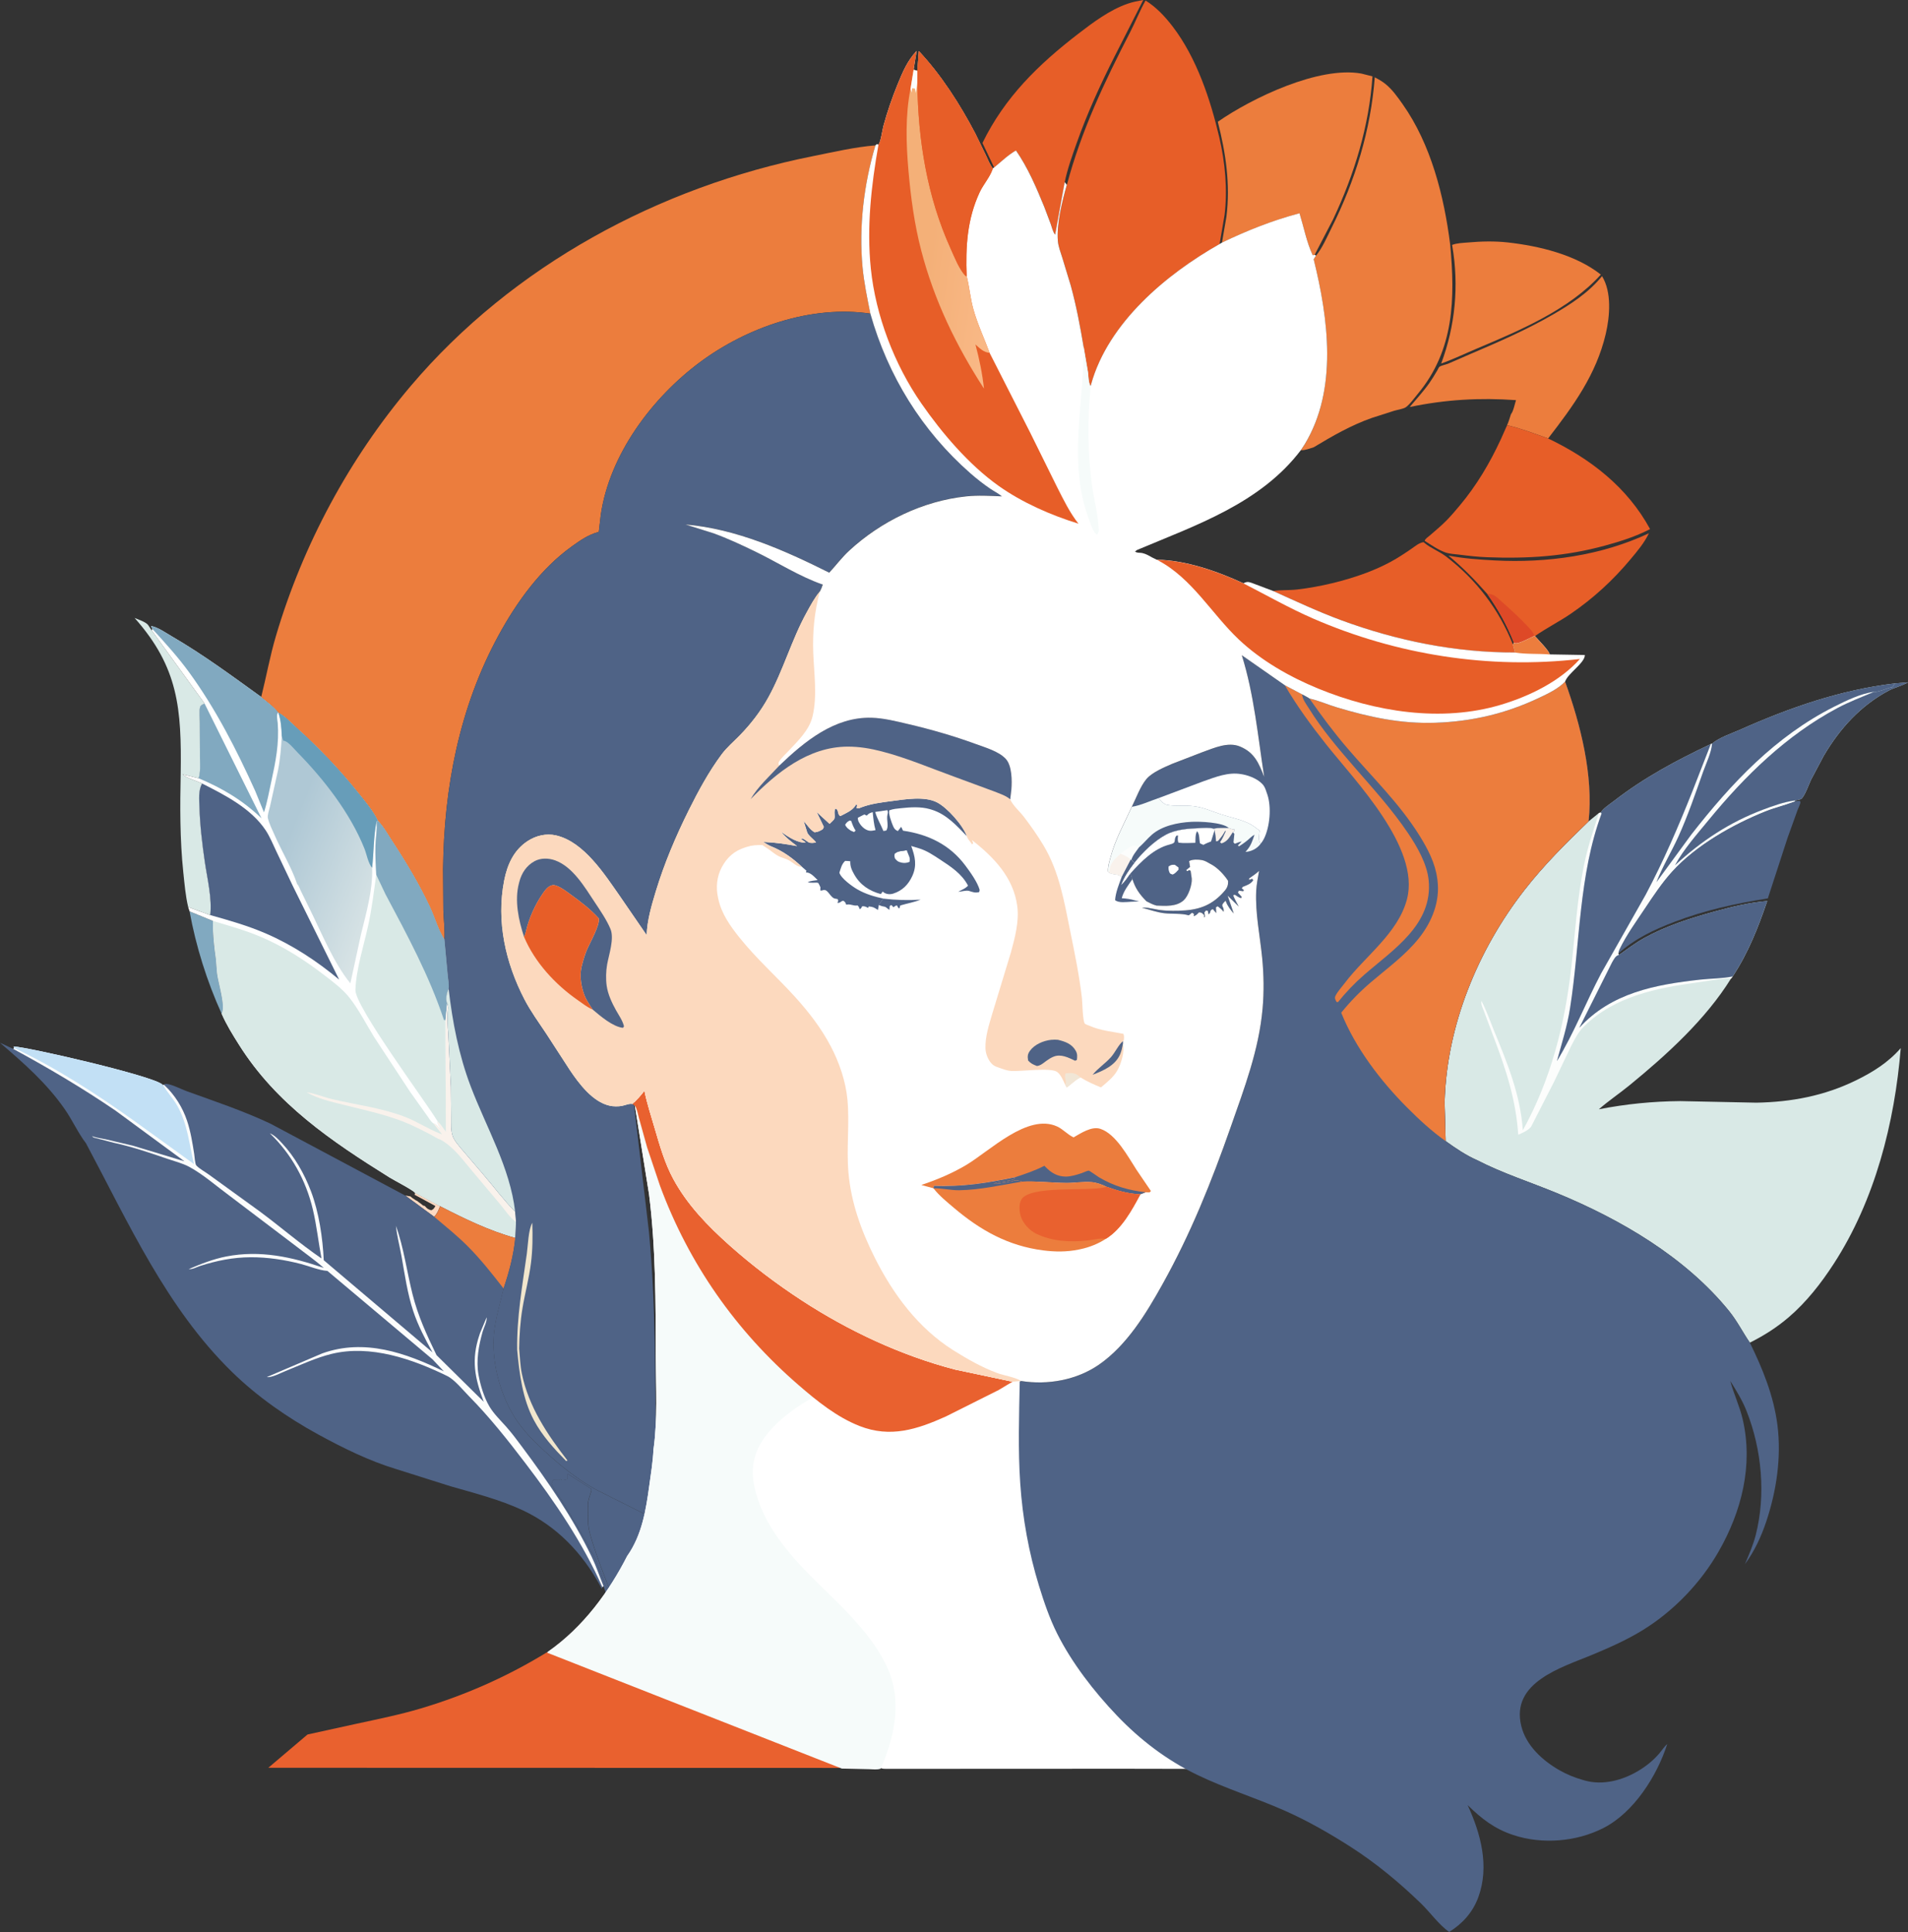 <?xml version="1.0" encoding="UTF-8"?>
<svg id="Layer_2" data-name="Layer 2" xmlns="http://www.w3.org/2000/svg" xmlns:xlink="http://www.w3.org/1999/xlink" viewBox="0 0 892.07 903.12">
  <rect x="0" y="0" width="892.07" height="903.12" fill="#333333" stroke="none"/>
  <defs>
    <style>
      .cls-1 {
        fill: #c2e0f5;
      }

      .cls-2 {
        fill: #f6fbfa;
      }

      .cls-3 {
        fill: url(#linear-gradient-2);
      }

      .cls-4 {
        fill: #679db9;
      }

      .cls-5 {
        fill: url(#linear-gradient);
      }

      .cls-6 {
        fill: #fcfdfc;
      }

      .cls-7 {
        fill: #de4927;
      }

      .cls-8 {
        fill: #fff;
      }

      .cls-9 {
        fill: #4f6386;
      }

      .cls-10 {
        fill: #f1e6d6;
      }

      .cls-11 {
        fill: #d9e9e6;
      }

      .cls-12 {
        fill: #fcd9be;
      }

      .cls-13 {
        fill: #e75e28;
      }

      .cls-14 {
        fill: #e9612f;
      }

      .cls-15 {
        fill: #f1e6cd;
      }

      .cls-16 {
        fill: #ec7d3d;
      }

      .cls-17 {
        fill: #f9f2ec;
      }

      .cls-18 {
        fill: #fdd9c1;
      }

      .cls-19 {
        fill: #81a9c0;
      }
    </style>
    <linearGradient id="linear-gradient" x1="8262.08" y1="-5031.75" x2="8119.73" y2="-4965.17" gradientTransform="translate(3691.52 2897.09) rotate(-180) scale(.43 -.5)" gradientUnits="userSpaceOnUse">
      <stop offset="0" stop-color="#afc8d5"/>
      <stop offset="1" stop-color="#e6edeb"/>
    </linearGradient>
    <linearGradient id="linear-gradient-2" x1="7456.14" y1="-5571.74" x2="7568.93" y2="-5588.46" gradientTransform="translate(3691.52 2897.09) rotate(-180) scale(.43 -.5)" gradientUnits="userSpaceOnUse">
      <stop offset="0" stop-color="#fcbd8e"/>
      <stop offset="1" stop-color="#f4b078"/>
    </linearGradient>
  </defs>
  <g id="Layer_1-2" data-name="Layer 1">
    <g id="Layer_1-2" data-name="Layer 1-2">
      <path class="cls-18" d="M205.78,563.86l-11.71-6.21-.21.85,9.73,5.27c-.72,1.08-.75,1.45-1.96,1.99-1.52-.44-1.94-.76-2.99-2l-.88-.25-.88-.75c-.53-.41-1.08-.72-1.58-1.16-.99-.84.28.18-1.03-.59-.52-.31-.95-.68-1.49-1l-.88-.74-2.45-.42,13.52,9.94c1.45-1.45,2.02-3.05,2.78-4.93h.02Z"/>
      <path class="cls-19" d="M88.64,426.04c2.94,16.24,8.17,32.9,15.01,47.88,2.02-3.54-1.61-14.47-2.1-18.78l-.09-.87-.48-6c-.84-5.71-1.51-11.95-1.39-17.73l-10.94-4.49h0Z"/>
      <path class="cls-11" d="M70.91,294.67l-1.67-2.52c-1.17-1.46-4.55-2.53-6.31-3.28,20.58,23.12,21.96,42.64,21.56,72.5-.33,15.47-.41,30.98,1.21,46.39.57,5.37,1.03,11,2.28,16.25l10.33,3.78c.92-7.74-1.41-17.16-2.53-24.85-1.21-8.38-2.26-17.02-2.51-25.48-.11-3.76-.61-7.77,1.23-11.19-2.79-1.42-6.9-2.32-9.18-4.33l7.58,1.88c.98-3.19.61-6.89.6-10.21l-.07-16.36c0-1.92-.31-4.63.08-6.48.25-1.22,1.16-1.36,2.16-1.88l-24.75-34.22h0Z"/>
      <path class="cls-13" d="M717.64,297.35c5.35-3.74,11.29-6.72,16.71-10.41,10.57-7.21,19.81-15.71,28.01-25.53,3.21-3.84,6.39-7.59,8.58-12.13-22.24,10.48-47.78,13.98-72.13,12.69-7.21-.38-14.5-.88-21.6-2.26,6.74,5.59,12.4,11.38,18.17,17.96,5.18,7.44,9.11,14.4,12.45,22.8l.53.22c1.61.54,7.16-2.57,8.96-3.37l.31.03h0Z"/>
      <path class="cls-7" d="M717.33,297.32c-.32-1.68-1.91-3.27-3.05-4.49-3.8-4.09-7.91-7.77-12.07-11.49-2.21-1.97-3.78-3.86-6.83-3.68,5.18,7.44,9.11,14.4,12.45,22.8l.53.22c1.61.54,7.16-2.57,8.96-3.37h0Z"/>
      <path class="cls-9" d="M756.54,445.82c7.84-7.06,16.68-11.21,26.43-14.93,14.26-5.44,28.56-8.57,43.57-10.93l9.21-28.26,4.67-12.99c.24-.65,1.41-3.11,1.35-3.69-.03-.24-.2-.44-.3-.66l-2.17.13-.86.33c-4.27,1.63-8.76,2.68-13.05,4.39-15.29,6.11-32.48,15.84-43.67,28.16-4.71,5.19-8.78,11.32-12.67,17.15-4.11,6.17-8.78,12.58-11.97,19.29-.32.68-.47,1.28-.55,2.02h0Z"/>
      <path class="cls-16" d="M748.45,128.36c-11.73-9.29-28.84-13.38-43.42-15.02-6.12-.69-12.66-.54-18.78.02-2.44.22-5.05.24-7.34,1.14l.09.48c3.2,18.61,1.39,37.38-5.19,54.97,5.83-2.09,11.46-4.81,17.16-7.21,19.8-8.35,42.85-18.12,57.47-34.37h0Z"/>
      <path class="cls-13" d="M497.8,85.17c1.27-6.22,3.54-12.51,5.66-18.49,4.86-13.69,10.93-27,17.48-39.96l13.58-26.72c-2.48.45-4.93.91-7.31,1.74-8.35,2.88-16.16,8.73-23.1,14.07-18.61,14.34-34.32,29.61-44.77,51.02l5.47,11.5c3.42-2.77,6.37-5.75,10.22-7.96,5.53,7.95,9.52,17.31,13.19,26.25l3.07,8.15c.55,1.57,1.03,3.71,2.06,4.97l4.46-24.57h0Z"/>
      <path class="cls-13" d="M665.57,253.43c-2.16.32-3.96,1.94-5.74,3.15-3.1,2.13-6.18,4.17-9.49,5.97-3.75,2.04-7.67,3.78-11.66,5.28-10.08,3.77-21.51,6.48-32.19,7.74-3.72.44-7.61.14-11.27.7,10.51,4.75,21.08,9.71,31.91,13.7,25.86,9.54,53.63,15.18,81.23,15.06l-.98-3.69c-6.62-16.58-17.19-30.42-31.32-41.22-3.11-2.38-7.07-3.82-9.98-6.26l-.5-.43h-.02Z"/>
      <path class="cls-16" d="M749.01,129.1c-6.26,7.67-14.32,12.94-22.81,17.86-12.42,7.2-25.45,12.86-38.63,18.48l-10.48,4.56c-1.06.43-3.29.85-4.12,1.48-.26.19-.84,1.45-1.02,1.75-1.17,1.99-2.36,3.97-3.68,5.85-2.79,3.95-6.08,7.48-9.17,11.18,16.72-3.49,32.7-4.42,49.7-3.21-.57,1.73-1.23,5.26-2.36,6.56-.56,1.72-1.06,3.5-1.81,5.15,6.8,1.58,12.66,3.92,19.19,6.19,11.73-15.18,22.47-29.8,26.94-48.88,1.92-8.19,2.86-19.54-1.75-26.98h0Z"/>
      <path class="cls-13" d="M723.82,204.96c-6.53-2.27-12.39-4.61-19.19-6.19l-2.94,6.61c-5.14,11.11-11.37,21.62-19.26,31.01-2.06,2.45-4.14,4.92-6.4,7.18-2.35,2.36-4.95,4.5-7.46,6.69-.79.69-2.24,1.57-2.48,2.55,3.02,1.93,6.26,4.19,9.64,5.42,1.95.71,4.41.78,6.46,1.04,4.34.55,8.6,1.04,12.98,1.21,19.2.74,36.81-.37,55.41-5.48,7.32-2.01,14.13-4.17,20.9-7.67-10.64-19.59-27.91-32.91-47.67-42.36h0Z"/>
      <path class="cls-16" d="M614.62,119.18l8.64-16.62c9.93-21.01,16.86-43.59,18.43-66.86l-5.2-1.31c-19.83-3.58-51.06,11.38-67.11,22.53,3.74,14.67,5.93,29.31,4.02,44.46l-2.09,12.08c11.85-5.67,23.55-10.33,36.27-13.72,1.92,6.25,3.39,13.76,6.17,19.63l.85-.2h0Z"/>
      <path class="cls-16" d="M678,114.21c-2.83-22.53-8.97-46.78-22.21-65.51-2.35-3.32-4.93-7-8.16-9.54-1.53-1.2-3.15-2.13-4.86-3.03-1.91,24.86-9.17,48.3-20.29,70.56-2.04,4.1-4.28,9.3-7.17,12.82l-1.11,1.74c6.84,27.65,11.36,60.79-4.22,86.53l-1.75,2.66c1.89.15,4.16-.82,5.98-1.35,8.82-5.32,17.54-10.34,27.3-13.76l10.26-3.29c1.52-.46,3.84-.79,5.22-1.5,1.67-.87,4.57-4.83,5.88-6.41,17.09-20.49,17.5-44.61,15.14-69.92h0Z"/>
      <path class="cls-13" d="M570.2,114.14l2.33-13.64c1.45-11.95.27-24.51-2.44-36.19-4.13-17.78-10.65-37.34-21.85-51.95-3.59-4.68-7.62-8.98-12.64-12.12-2.69,4.74-4.72,9.96-7.23,14.83-12,23.23-22.79,45.96-29.57,71.36-2.18,7.64-4.84,18.28-4.19,26.2.22,2.66,1.29,5.36,2.08,7.89l3.95,12.99c2.63,9.52,4.42,19.22,6.06,28.94l1.96,11.51c.27,2.02.22,4.91,1.24,6.62l.27-.99c8.03-28.75,35.08-51.35,60.02-65.47v.02Z"/>
      <path class="cls-14" d="M255.81,772.32c-17.84,10.96-37.44,19.86-59,26.29-9.91,2.96-19.97,4.98-30.18,7.19l-22.85,5.01-18.34,15.56,268.15.06-137.76-54.12h0Z"/>
      <path class="cls-8" d="M122.14,325.82c-13.7-9.88-27.36-19.98-41.98-28.45-2.83-1.64-6.35-4.19-9.58-4.75l.68,1.39-.35.66,24.75,34.22c-1.01.52-1.91.66-2.16,1.88-.39,1.84-.08,4.55-.08,6.48l.07,16.36c0,3.33.38,7.02-.6,10.21l-7.58-1.88c2.27,2.01,6.39,2.91,9.18,4.33-1.84,3.42-1.34,7.43-1.23,11.19.26,8.47,1.29,17.11,2.51,25.48,1.12,7.69,3.46,17.11,2.53,24.85l-10.33-3.78.67,2.02,10.94,4.49c-.12,5.78.57,12.02,1.39,17.73l.48,6,.09.87c.49,4.32,4.12,15.25,2.1,18.78,2.23,5.13,5.19,9.87,8.17,14.59,17.43,27.64,43.18,44.98,70.29,61.92,2.02,1.26,11.15,5.96,11.98,7.23l11.71,6.21c11.27,5.77,22.89,11.46,35.14,14.82l.34-7.51-.41-4.76c-5.25-5.33-9.88-11.54-14.74-17.23l-10.36-12.13c-1.46-1.8-3.47-3.97-4.16-6.21-.82-2.62-.61-5.52-.64-8.23l-.14-14.48-1.23-25.38c-.27-2.95-.36-6.03-.26-8.99.06-1.87.53-2.92-.24-4.73l-.23-.46c-.55-2.12.05-4.45.9-6.39.41-.62-.31-5.65-.39-6.49l-1.55-16.61c-2.77-4.29-4.43-10.29-6.63-15-5.05-10.77-11.26-21.15-17.79-31.07-2.03-3.08-3.99-6.72-6.6-9.32-2.22-4.68-6.05-9.17-9.29-13.21-8.84-11.01-18.35-20.98-28.84-30.42-2.61-2.36-5.39-5.45-8.53-7.01-1.89-2.66-5.49-5.13-7.98-7.23h-.02Z"/>
      <path class="cls-19" d="M92.89,363.81c11.18,4.72,20.6,10.3,29.38,18.72l-26.62-53.64c-1.01.52-1.91.66-2.16,1.88-.39,1.84-.08,4.55-.08,6.48l.07,16.36c0,3.33.38,7.02-.6,10.21h0Z"/>
      <path class="cls-19" d="M122.14,325.82c-13.7-9.88-27.36-19.98-41.98-28.45-2.83-1.64-6.35-4.19-9.58-4.75l.68,1.39c5.94,6.5,11.91,13.06,17.1,20.19,12.47,17.11,22.24,36.23,30.94,55.5l4.12,10.05c1.52-4.69,2.4-9.7,3.45-14.52,2.01-9.21,3.71-17.74,2.98-27.23-.12-1.43-.83-4.13.28-4.95-1.89-2.66-5.49-5.13-7.98-7.23h0Z"/>
      <path class="cls-9" d="M136.96,414.27l-7.83-16.44c-1.53-3.21-2.97-6.77-4.93-9.72-6.81-10.23-19.07-16.48-29.72-21.86-1.84,3.42-1.34,7.43-1.23,11.19.26,8.47,1.29,17.11,2.51,25.48,1.12,7.69,3.46,17.11,2.53,24.85,8.85,2.46,17.73,5,26.17,8.67,12.38,5.38,23.75,12.84,34.11,21.49l-21.62-43.68v.02Z"/>
      <path class="cls-5" d="M176.77,383.69c-2.22-4.68-6.05-9.17-9.29-13.21-8.84-11.01-18.35-20.98-28.84-30.42-2.61-2.36-5.39-5.45-8.53-7.01,1.21,3.45,1.51,7.24,1.62,10.88-.28,5.4-.69,10.76-1.73,16.08l-3.75,16.91c-.33,1.42-1.32,4.15-1.01,5.52.61,2.57,1.98,5.3,3.04,7.71,3.33,7.63,8.04,15.31,10.66,23.14.68.54,1.27,2.3,1.7,3.16l4.22,8.57c5.64,11.39,10.99,24.82,18.95,34.67l4.99-22.99c2.44-10.03,5.57-20.63,5.19-31.04.82-7.23.62-14.37,2.03-21.58l.74-.39h.02Z"/>
      <path class="cls-4" d="M176.77,383.69c-2.22-4.68-6.05-9.17-9.29-13.21-8.84-11.01-18.35-20.98-28.84-30.42-2.61-2.36-5.39-5.45-8.53-7.01,1.21,3.45,1.51,7.24,1.62,10.88l.69,2.31.63.09c1.93.58,4.58,3.9,6.06,5.41,12.36,12.6,24.62,28.34,31.25,44.88,1.02,2.51,1.81,7.09,3.63,9.04.82-7.23.62-14.37,2.03-21.58l.74-.39h0Z"/>
      <path class="cls-11" d="M176.77,383.69l-.74.39c.39,3.46-.38,7.53-.49,11.07-.14,4.55.11,9.2.36,13.74-1.1,8.04-2.04,15.86-3.77,23.8-2.08,9.57-5.63,20.26-5.95,30.08-.26,7.72,33.06,52.48,38.37,61.34,1.48,1.45,2.69,3.36,3.91,5.02l-.19-52.15.8-7.96-.23-.46c-.55-2.12.05-4.45.9-6.39.41-.62-.31-5.65-.39-6.49l-1.55-16.61c-2.77-4.29-4.43-10.29-6.63-15-5.05-10.77-11.26-21.15-17.79-31.07-2.03-3.08-3.99-6.72-6.6-9.32h-.01Z"/>
      <path class="cls-19" d="M176.77,383.69l-.74.39c.39,3.46-.38,7.53-.49,11.07-.14,4.55.11,9.2.36,13.74l4.31,9.08c10.25,19.27,20.44,38.03,27.37,58.85l.72.17.8-7.96-.23-.46c-.55-2.12.05-4.45.9-6.39.41-.62-.31-5.65-.39-6.49l-1.55-16.61c-2.77-4.29-4.43-10.29-6.63-15-5.05-10.77-11.26-21.15-17.79-31.07-2.03-3.08-3.99-6.72-6.6-9.32h-.03Z"/>
      <path class="cls-11" d="M202.54,525.06c-1.11-.72-2.19-2.64-3-3.74l-7.74-10.85-16.89-25.7c-3.72-6.04-7.14-12.83-11.53-18.39-3.24-4.11-7.64-7.35-11.75-10.52-9.2-7.09-18.95-13.35-29.66-17.9-7.23-3.07-14.87-5.2-22.39-7.44-.12,5.78.57,12.02,1.39,17.73l.48,6,.09.87c.49,4.32,4.12,15.25,2.1,18.78,2.23,5.13,5.19,9.87,8.17,14.59,17.43,27.64,43.18,44.98,70.29,61.92,2.02,1.26,11.15,5.96,11.98,7.23l11.71,6.21c11.27,5.77,22.89,11.46,35.14,14.82l.34-7.51-.41-4.76c-5.25-5.33-9.88-11.54-14.74-17.23l-10.36-12.13c-1.46-1.8-3.47-3.97-4.16-6.21-.82-2.62-.61-5.52-.64-8.23l-.14-14.48-1.23-25.38c-.27-2.95-.36-6.03-.26-8.99.06-1.87.53-2.92-.24-4.73l-.8,7.96.19,52.15c-1.23-1.66-2.43-3.58-3.91-5.02.16,1.68.24,1.83,1.31,3.15h-.5l-.62-.73c-.68-.78-1.23-1.1-2.21-1.47h-.03Z"/>
      <path class="cls-17" d="M209.08,469.02l-.8,7.96.19,52.15c-1.23-1.66-2.43-3.58-3.91-5.02.16,1.68.24,1.83,1.31,3.15h-.5l-.62-.73c-.68-.78-1.23-1.1-2.21-1.47l4.16,5.23-.95-.36c-5.56-2.2-10.61-5.58-16.23-7.77-10.88-4.23-22.66-5.65-33.98-8.29-4.04-.94-8.09-2.72-12.17-3.27,5.2,3.01,11.57,4.44,17.35,5.88,9.14,2.28,18.56,4.29,27.38,7.66,4.5,1.71,8.92,4.02,13.21,6.21.85.42,3.75,2.31,4.53,2.33,6.11,3.31,10.48,9.45,14.91,14.7l13.16,15.64c2.15,2.59,4.57,6.33,7.36,8.15l-.41-4.76c-5.25-5.33-9.88-11.54-14.74-17.23l-10.36-12.13c-1.46-1.8-3.47-3.97-4.16-6.21-.82-2.62-.61-5.52-.64-8.23l-.14-14.48-1.23-25.38c-.27-2.95-.36-6.03-.26-8.99.06-1.87.53-2.92-.24-4.73h-.02Z"/>
      <path class="cls-9" d="M6.13,490.29l-6.13-2.84c11.19,9.59,21.74,18.81,30.23,30.98,3.57,5.1,6.25,11.17,9.99,16.04,19.84,37.15,37.66,76.99,68.2,106.81,11.91,11.63,25.84,21.33,40.41,29.3,11.51,6.29,23.77,12.33,36.34,16.14l25.55,8.07c11.22,3.22,23.35,6.31,33.93,11.32,15.83,7.52,27.64,19.9,35.98,35.21l.7,1.3.32-.68.52-.49,1.64,4.87,1-.23c-.29-1.21-.33-2.25-.9-3.4-1.19-2.38-2.14-5.16-3.1-7.67-.69-1.79.13-.14-.49-1.39l-.51-1.11-.75-1.99c-.23-.68-.25-1.04-.62-1.72l-.38-.66c-.43-.9-.82-1.78-1.37-2.62-.52-.78-.26-.18-.55-.98-.94-2.49-2.75-5.05-4.05-7.39l-.75-1.38c-.47-.75-.94-1.33-1.27-2.16-.65-1.64-1.97-2.77-2.71-4.34l-.5-1.25-.62-.62c-.29-.43-.43-.96-.74-1.38-.47-.62-.47-.55-.89-1.38l-.25-.62c-.43-.72-.93-1.06-1.26-1.89-.33-.82-.09-.43-.62-1.14l-.36-.46c-.48-.97-1.14-1.5-1.61-2.38-.86-1.59-1.98-2.88-2.62-4.62l.8-1.72,2.13.03.48.03.83-.43.65.47c1.05,0,1.66-.14,2.63-.55v-2.42l11.04,7.03c.15.74.2.53.02,1.15-.6,2.08-1.65,4.37-1.51,6.57.26,4.04-.42,8.02.6,12.02,3.65,14.35,10.39,27.59,14.18,41.91,1.24,4.68,2.22,9.7,2.61,14.53.2,2.42-.42,4.95.26,7.28l1.33.16c.67-.71.83-.97,1.02-1.95.25-1.25.04-.69.49-1.84l.68-1.76.38-1.25.42-.91.33-.84.5-1.25c.27-1.53-.25-.1.17-1.22l.59-1.78c.23-.72.47-1.37.62-2.11l.12-.64.49-1.75v-.75c.14-.82.42-.82.34-1.81l-.09-.69c1.04-1.54.65-4.55,1.24-6.26.54-1.52-.07-2.81.61-4.24.54-1.12.29-1.54.14-2.75.97-1.72.05-3.77.82-5.61.68-1.64.14-3.2-.22-4.88l.95-26.48-25.4-12.74c-8.62-4.93-16.05-10.89-23.38-17.61-5.27-4.83-10.3-9.84-14.11-15.93-7.03-11.22-11.16-26.98-9.57-40.21.83-6.86,2.88-13.3,4.4-19.98,2.63-7.73,4.67-15.48,5.49-23.63-12.24-3.36-23.87-9.05-35.14-14.82-.76,1.88-1.32,3.49-2.78,4.93l-13.52-9.94-63.01-33.6c-12.66-5.99-26.1-10.46-39.25-15.22-2.7-.98-6.87-3.21-9.57-3.42-.38-.03-.73.22-1.1.32l-.21.45-.46-.41c-4.13-3.98-62.63-17.51-69.57-17.79l.34.73-.53.38v-.05Z"/>
      <path class="cls-6" d="M76.35,507.38l-.46-.41c-4.13-3.98-62.63-17.51-69.57-17.79l.34.73-.53.38c16.46,8.91,32.43,18.34,47.91,28.9l32.18,23.66-24.1-7.29-12.61-2.96c-2.09-.47-4.55-.72-6.51-1.53.51.46.6.67,1.27.8l9.01,2.34c8.41,1.83,16.73,4.64,24.87,7.45,3.34,1.15,7.21,2.11,10.33,3.79,6.53,3.53,12.88,9.15,18.89,13.56l30.84,23.37c4.36,3.41,9.04,6.66,13.18,10.32-14.91-5.14-29.82-8.42-45.58-5.35-6.05,1.18-11.91,3.48-17.57,5.91,1.81.19,3.58-.92,5.29-1.47,7.8-2.5,15.43-4.04,23.64-4.08,7.99-.03,15.9,1.17,23.62,3.18,4,1.04,8.18,2.9,12.29,3.21l49.18,41.37,5.26,5.59c-17.94-8.7-37.12-15.46-56.86-8.4l-25.91,11.06c2.29.34,6.35-1.85,8.61-2.76,7.11-2.85,14.27-6.27,21.73-8.08,18.12-4.4,37.75,2.4,54,10.35,3.46,1.7,7.4,6.62,10.13,9.39,9.72,9.86,18.05,20.39,26.43,31.38,13.8,18.12,26.73,37.03,35.99,57.92l.52-.49c-1.85-4.54-3.37-9.16-5.49-13.6-8.72-18.17-20.61-35.46-32.64-51.57-2.36-3.17-4.71-6.34-7.33-9.29-2.7-3.04-5.83-6.03-7.9-9.54-2.5-4.22-4.2-9.91-5.07-14.73-1.21-6.68.1-13.79,1.93-20.23.55-1.93,2.09-4.72,1.87-6.67l-3.06,7.28-.31.93c-3.93,11.59-2.2,20.23,2.01,31.27l-22.07-21.8c-4.58-9.42-8.66-18.25-11.22-28.46-2.65-10.52-4.09-21.78-7.76-31.97.46,4.75,1.78,9.55,2.62,14.27,1.52,8.57,2.73,17.31,5.47,25.6,2.23,6.74,5.59,13.07,9.01,19.26l-50.86-43.08c-.46-10.45-2.26-22.48-5.99-32.29-3.08-8.08-7.55-16.03-13.47-22.34-1.75-1.86-3.38-3.67-5.75-4.72,10.11,9.75,16.91,22.02,20.14,35.71,1.78,7.52,2.58,15.23,4.02,22.81-9.93-6.77-19.24-14.86-28.94-22.03l-23.63-17.11c-1.75-1.3-4.57-2.79-5.99-4.37-.55-.62-.82-4.45-.96-5.36-.82-5.2-1.66-10.49-3.33-15.48-2.06-6.18-5.7-12.03-10.44-16.49l-.49-.46-.21.45v-.04Z"/>
      <path class="cls-1" d="M76.35,507.38l-.46-.41c-4.13-3.98-62.63-17.51-69.57-17.79l.34.73c19.77,9.34,38.68,21.63,56.44,34.31l27.61,19.95c-2.28-9.33-2.97-18.7-7.79-27.22-1.91-3.39-4.71-6.26-6.59-9.58h0Z"/>
      <path class="cls-16" d="M240.93,578.68c-12.24-3.36-23.87-9.05-35.14-14.82-.76,1.88-1.32,3.49-2.78,4.93,5.3,4.48,10.78,8.87,15.67,13.78,6.13,6.14,11.43,12.9,16.75,19.74,2.63-7.73,4.67-15.48,5.49-23.63h0Z"/>
      <path class="cls-11" d="M838.9,374.24c.68-.15,2.82-.44,3.27-.8,1.69-1.35,3.51-6.73,4.56-8.93l5.98-11.26c7.52-12.74,17.14-23.36,30.26-30.39,2.91-1.56,6.33-2.24,9.11-3.9l-6.13.51c-25.35,2.99-49.18,11.31-72.41,21.65-4.01,1.79-9.77,3.64-13.08,6.52l-.57.17c-15.96,7.54-31.23,15.7-45.23,26.57-2.03,1.57-4.84,3.29-6.27,5.43l-.84.25-4.8,3.89c-10.6,10.18-20.89,20.43-29.96,32.05-21.82,27.97-36.48,63.48-37.36,99.27l.48,18.15c4.54,3.26,9.5,6.64,14.63,8.88,11.86,6.12,24.86,10.27,37.19,15.35,29.7,12.21,60.15,29.9,80.65,55.17,3.86,4.76,6.36,9.86,9.75,14.82,6.57-3.29,12.54-7.07,18.13-11.85,8.33-7.13,15.19-15.91,21.14-25.1,19.19-29.6,28.43-65.76,31.28-100.74-5.86,6.72-12.96,11.17-20.9,15.06-14.81,7.25-30.18,10.14-46.57,10.45l-35.64-.74c-12.9.12-25.39,1.35-38.05,3.83,4.59-4.01,9.67-7.4,14.38-11.26,17.4-14.25,35.47-30.64,47.43-49.87l.76-.94c7.33-11.12,11.86-22.74,16.17-35.28-8.37.69-16.55,2.69-24.63,4.91-11.24,3.09-22.62,6.7-32.86,12.37-4.15,2.29-7.95,5.21-11.83,7.92l-.4-.56c.08-.74.23-1.34.55-2.02,3.19-6.71,7.86-13.12,11.97-19.29,3.88-5.83,7.96-11.96,12.67-17.15,11.19-12.32,28.39-22.05,43.67-28.16,4.28-1.71,8.78-2.76,13.05-4.39l.86-.33-.4-.24v-.02Z"/>
      <path class="cls-6" d="M876.22,323.4c-6.13.74-13.07,4.12-18.58,6.9-27.6,13.91-47.96,35.65-66.79,59.71l-16.38,22.37c2.82-7.27,7.01-14.13,10.25-21.25,4.49-9.89,7.98-20.22,11.62-30.44,1.38-3.88,3.88-8.96,4.13-13.06l-.57.17-8.59,22.04c-6.55,16.49-13.52,32.67-21.85,48.36l-20.84,36.81c-7.08,13.4-12.77,28.11-20.67,40.99,2.25-8.24,4.81-16.29,6.14-24.76,4.76-30.24,3.98-61.99,14.74-90.97l-.42-.47-.84.25c-2.59,7.99-5.2,15.71-6.9,23.97-3.28,15.82-4.21,31.98-6,48-3.02,26.86-9.53,52.54-22.68,76.34-1.19-16.72-7.21-31.33-13.51-46.65-1.86-4.53-3.57-9.54-5.86-13.85-.34,1.48.57,3.18,1.09,4.58l4.54,12.11c5.84,15.34,10.48,29.35,11.59,45.89,2.27-.99,4.22-1.78,5.96-3.65l10.7-20.92,7.9-16.54c1.85-3.56,3.32-6.71,6.22-9.55,14.39-14.13,33.86-17.9,53.13-20.55,5.05-.69,10.56-1.85,15.62-1.82l.76-.94c-4.92.98-10.1.92-15.09,1.47-21.03,2.31-41.73,6.17-56.62,22.55l15.34-30.62c.88-1.42,1.55-3.08,3.23-3.48l-.4-.56c.08-.74.23-1.34.55-2.02,3.19-6.71,7.86-13.12,11.97-19.29,3.88-5.83,7.96-11.96,12.67-17.15,11.19-12.32,28.39-22.05,43.67-28.16,4.28-1.71,8.78-2.76,13.05-4.39l.86-.33-.4-.24c-4.81.65-10.05,2.53-14.6,4.24-15.81,5.97-28.76,14.6-41.14,25.99,3.97-7.4,10.33-14.55,15.65-21.04,17-20.71,36.43-39.72,60.22-52.41,5.55-2.96,11.41-5.19,17.2-7.62h-.04Z"/>
      <path class="cls-9" d="M885.94,319.46c-25.35,2.99-49.18,11.31-72.41,21.65-4.01,1.79-9.77,3.64-13.08,6.52-.26,4.09-2.75,9.18-4.13,13.06-3.64,10.22-7.13,20.55-11.62,30.44-3.23,7.12-7.42,13.98-10.25,21.25l16.38-22.37c18.83-24.06,39.2-45.8,66.79-59.71,5.52-2.78,12.45-6.16,18.58-6.9,1.26.43,6.36-1.77,8.07-2.09l.5-.08,1.17-1.76h0Z"/>
      <path class="cls-9" d="M838.9,374.24c.68-.15,2.82-.44,3.27-.8,1.69-1.35,3.51-6.73,4.56-8.93l5.98-11.26c7.52-12.74,17.14-23.36,30.26-30.39,2.91-1.56,6.33-2.24,9.11-3.9l-6.13.51-1.17,1.76-.5.08c-1.7.32-6.79,2.52-8.07,2.09-5.79,2.44-11.64,4.66-17.2,7.62-23.79,12.69-43.22,31.69-60.22,52.41-5.33,6.49-11.68,13.64-15.65,21.04,12.37-11.39,25.32-20.02,41.14-25.99,4.55-1.72,9.79-3.6,14.6-4.24h.02Z"/>
      <path class="cls-9" d="M810.09,456.46c7.33-11.12,11.86-22.74,16.17-35.28-8.37.69-16.55,2.69-24.63,4.91-11.24,3.09-22.62,6.7-32.86,12.37-4.15,2.29-7.95,5.21-11.83,7.92-1.67.4-2.36,2.06-3.23,3.48l-15.34,30.62c14.9-16.38,35.59-20.24,56.62-22.55,5-.55,10.17-.48,15.09-1.47h0Z"/>
      <path class="cls-9" d="M799.89,347.8c-15.96,7.54-31.23,15.7-45.23,26.57-2.03,1.57-4.84,3.29-6.27,5.43l.42.47c-10.76,28.99-9.98,60.73-14.74,90.97-1.33,8.48-3.89,16.52-6.14,24.76,7.91-12.88,13.59-27.59,20.67-40.99l20.84-36.81c8.33-15.69,15.3-31.87,21.85-48.36l8.59-22.04h0Z"/>
      <path class="cls-16" d="M409.31,67.96c-9.72.77-19.76,3.15-29.34,5.06-71.75,14.33-140.19,51.1-187.92,107.4-28.74,33.9-50.43,74.22-63.04,116.87-2.8,9.45-4.49,19-6.88,28.52,2.49,2.1,6.08,4.57,7.98,7.23,3.14,1.56,5.92,4.65,8.53,7.01,10.49,9.44,20,19.41,28.84,30.42,3.24,4.03,7.06,8.53,9.29,13.21,2.61,2.6,4.57,6.24,6.6,9.32,6.52,9.92,12.75,20.3,17.79,31.07,2.2,4.71,3.86,10.71,6.63,15,.24-4.46-.33-9.06-.5-13.53l-.14-19.33c.42-38.02,7.59-75.49,25.9-109.12,8.51-15.65,19.78-31.29,34.41-41.75,3.74-2.68,7.42-5.25,11.88-6.53l.61-.17.93-7.92c4.09-28.25,23.98-54.79,46.41-71.44,22.01-16.33,52.03-26.79,79.65-22.68-1.44-7.2-3-14.47-3.66-21.79-1.75-18.91.64-38.74,6.02-56.87v.02Z"/>
      <path class="cls-9" d="M463.15,228.5c-3.29-2.23-6.38-4.65-9.38-7.27-22.72-19.88-38.58-45.59-46.82-74.66v.05c-27.62-4.11-57.65,6.35-79.65,22.68-22.44,16.65-42.31,43.19-46.41,71.44l-.93,7.92-.61.17c-4.46,1.27-8.14,3.85-11.88,6.53-14.63,10.46-25.89,26.1-34.41,41.75-18.3,33.63-25.48,71.1-25.9,109.12l.14,19.33c.17,4.47.74,9.07.5,13.53l1.55,16.61c.08.84.8,5.87.39,6.49-.85,1.95-1.44,4.27-.9,6.39l.23.46c.78,1.82.3,2.86.24,4.73-.1,2.96-.02,6.04.26,8.99l1.24,25.38.14,14.48c.03,2.72-.17,5.61.64,8.23.7,2.24,2.7,4.41,4.16,6.21l10.36,12.13c4.86,5.69,9.5,11.91,14.74,17.23l.41,4.76-.34,7.51c-.82,8.15-2.86,15.9-5.49,23.63-1.53,6.68-3.58,13.12-4.4,19.98-1.59,13.23,2.54,28.98,9.57,40.21,3.82,6.09,8.85,11.1,14.11,15.93,7.33,6.72,14.77,12.67,23.38,17.61l25.4,12.74-.95,26.48c.36,1.68.9,3.24.22,4.88-.77,1.84.16,3.89-.82,5.61.15,1.21.4,1.63-.14,2.75-.68,1.43-.08,2.72-.61,4.24-.6,1.71-.21,4.72-1.25,6.26l.09.69c.08.99-.2.99-.34,1.81v.75l-.5,1.75-.12.64c-.15.74-.4,1.39-.62,2.11l-.59,1.78c-.42,1.11.1-.32-.17,1.22l-.5,1.25-.33.84-.42.91-.38,1.25-.68,1.76c-.45,1.15-.24.59-.49,1.84-.2.98-.35,1.24-1.02,1.95l-1.33-.16c-.68-2.33-.06-4.86-.26-7.28-.4-4.83-1.37-9.85-2.61-14.53-3.8-14.32-10.53-27.56-14.18-41.91-1.03-4-.34-7.98-.6-12.02-.14-2.2.92-4.48,1.51-6.57.18-.62.13-.41-.02-1.15l-11.04-7.03v2.42c-.96.41-1.57.54-2.62.55l-.65-.47-.83.43-.48-.03-2.13-.03-.8,1.72c.64,1.75,1.76,3.04,2.62,4.62.48.88,1.14,1.41,1.61,2.38l.36.46c.54.71.3.32.62,1.14.34.83.83,1.17,1.26,1.89l.25.62c.42.83.42.75.89,1.38.31.42.46.94.74,1.38l.62.62.5,1.25c.74,1.58,2.06,2.7,2.71,4.34.34.83.81,1.41,1.27,2.16l.75,1.38c1.3,2.34,3.12,4.9,4.05,7.39.29.8.03.2.55.98.56.84.95,1.73,1.37,2.62l.38.66c.38.68.4,1.03.62,1.72l.75,1.99.51,1.11c.62,1.26-.2-.4.49,1.39.96,2.51,1.91,5.29,3.1,7.67.57,1.15.61,2.19.9,3.4l-1,.23c1.47,5.72,3.32,11.28,4.52,17.09,1.4,6.72,2.4,13.45,3.12,20.2,1.25.07,2.47.54,3.33,1.42,1.74-1.18,3.7-1.94,5.84-2,1.41-7.35,2.22-14.85,2.94-22.03.78-7.66,1.69-15.22,1.96-22.93,2-19.41,1.12-39.52,1.08-59.05-.07-34.4.03-68.97-3.14-103.25l-6.98-59.19-.81-.48c-1.01-.44-3.67.65-4.88.86-1.79.32-3.94.31-5.73-.09-7.93-1.76-14.24-10.17-18.53-16.53l-11.11-17.13c-3.5-5.29-7.29-10.43-10.22-16.08-8.83-17.04-13.21-36.42-9.47-55.55,1.46-7.43,4.45-14.18,10.98-18.44,3.93-2.56,8.73-3.7,13.32-2.63,13,3.02,22.58,18.08,29.78,28.34l12.54,18.26c.2-6.8,2.3-13.94,4.26-20.41,3.99-13.17,9.32-25.75,15.46-38.05,4.49-9,9.31-17.91,15.32-26,2.39-3.22,5.53-5.9,8.35-8.76,5.23-5.33,9.79-11.21,13.42-17.76,7.06-12.74,10.9-27.01,18-39.87,1.85-3.36,3.69-6.86,6.17-9.79.59-1.08.98-2.05,1.35-3.21-10.96-3.78-21.26-10.46-31.71-15.51-6.39-3.09-12.82-6.1-19.5-8.51l-12.97-4.08c23.61,2.03,46.21,12.03,67.2,22.53,3.21-3.45,5.85-7.06,9.35-10.3,14.93-13.78,34.48-23.23,54.73-25.37,5.54-.59,11.08-.27,16.64-.01-1.54-1.35-3.58-2.31-5.29-3.47Z"/>
      <path class="cls-15" d="M242.72,630.55c.1-6.35.52-12.76,1.57-19.04,1.18-7.08,3.08-14.01,3.97-21.15.77-6.07.84-12.64.6-18.76-1.84,3.3-2,10.54-2.54,14.41-2.11,15.1-4.76,29.74-4.51,45.07,1.01,11.09,2.52,22.97,7.86,32.9,3.84,7.17,9.37,13.22,15.02,18.98l.65-.2c-9.5-12.27-18.21-25.24-21.37-40.73-.76-3.71-.88-7.7-1.23-11.48h0Z"/>
      <path class="cls-11" d="M209.75,462.18c-.85,1.95-1.44,4.27-.9,6.39l.23.46c.78,1.82.3,2.86.24,4.73-.1,2.96-.02,6.04.26,8.99l1.23,25.38.14,14.48c.03,2.72-.17,5.61.64,8.23.7,2.24,2.7,4.41,4.16,6.21l10.36,12.13c4.86,5.69,9.5,11.91,14.74,17.23-2.37-20.66-13.51-39.41-20.79-58.61-5.57-14.67-8.51-30.07-10.32-45.62h0Z"/>
      <path class="cls-8" d="M473.39,609.83l-26.8-4.17c-25.35-4.84-49.9-13.31-71.83-23.83-11.77-5.64-23.23-12.03-33.72-18.91-10.13-6.65-19.7-13.89-26.22-22.75-4.01-5.44-6.37-11.56-8.72-17.48-1.65-4.15-3.54-8.36-4.71-12.59l-.09-.36c-1.56,1.76-3.62,3.19-5.63,4.67l.81.35,6.98,43.52c3.17,25.2,3.07,50.62,3.14,75.91.04,14.36.92,29.14-1.08,43.41-.27,5.67-1.19,11.23-1.96,16.86-1.51,10.96-3.33,22.97-10.34,32.88-8.22,16.1-20.22,33.11-37.39,44.99l137.76,54.12,12.88.29c1.7.05,3.75.34,5.29-.25.9.4,1.6.37,2.62.38l110.3-.05,179.99.33c-6.92-9.99-17.07-19.8-27.1-28.22-4.71-2.37-8.95-6.78-13.17-9.78-10.23-7.26-21.02-13.85-33-19.5-9.93-4.68-20.47-9.1-31.28-12.58-13.32-4.29-27.31-7.5-40.41-12.15-14.2-5.03-26.65-12.01-37.52-20.38-10.66-8.2-21.02-18.02-27.94-28.17-3.57-5.23-6.13-10.79-8.47-16.38-4.8-11.48-7.68-23.22-8.78-35.22-1.09-11.73-.53-23.42-.23-35.15l-3.37.21h0Z"/>
      <path class="cls-2" d="M473.39,609.92l-26.8-4.17c-25.35-4.85-49.9-13.32-71.83-23.85-11.77-5.64-23.23-12.05-33.72-18.93-10.13-6.65-19.7-13.91-26.22-22.78-4.01-5.45-6.37-11.58-8.72-17.49-1.65-4.15-3.54-8.37-4.71-12.6l-.09-.36c-1.56,1.76-3.62,3.19-5.63,4.67l.81.35,6.98,43.56c3.17,25.23,3.07,50.66,3.14,75.98.04,14.37.92,29.17-1.08,43.45-.27,5.67-1.19,11.24-1.96,16.87-1.51,10.97-3.33,22.99-10.34,32.91-8.22,16.12-20.22,33.14-37.39,45.04l137.76,54.17,12.88.29c1.7.05,3.75.34,5.29-.25,5.52-12.71,9.01-26.67,5.64-39.96-4.28-16.81-19.66-31.86-33.39-45.17-14.86-14.39-27.43-28.68-31.34-46.9-2.23-10.36.8-19.49,9.15-27.93l.51-.5c9.39-9.63,23.87-16.66,37.07-23.11l34.56-15.5c9.19-3.67,18.16-7.12,26.86-11.45,2.1-1.04,4.2-1.69,5.85-3.19l.3-.29,6.47-2.86h-.02Z"/>
      <path class="cls-14" d="M473.39,645.88l-26.8-5.67c-25.35-6.59-49.9-18.1-71.83-32.41-11.77-7.67-23.23-16.37-33.72-25.72-10.13-9.04-19.7-18.9-26.22-30.95-4.01-7.4-6.37-15.73-8.72-23.77-1.65-5.64-3.54-11.37-4.71-17.12l-.09-.49c-1.56,2.39-3.62,4.34-5.63,6.35l.81.48.46.44c.86,1.2,1.38,4.15,1.8,5.62l3.79,13.62,6.05,18.03c13.5,36.53,35.49,67.86,64.88,93.26,8.61,7.44,17.81,14.9,28.49,19.08,14.36,5.61,26.83,1.56,40.23-4.46l24.75-12.4,6.47-3.89h-.02Z"/>
      <path class="cls-9" d="M600.71,320.33l-20.09-14.02c5.77,18.46,7.51,37.84,10.47,56.87-2.52-6.37-4.48-11.33-11.28-14.18-5.56-2.33-12.08.65-17.42,2.55l-14.39,5.55c-3.61,1.56-9.27,3.96-11.86,6.96-2.87,3.32-4.94,9.08-6.93,13.07-3.56,7.8-7.77,15.31-9.98,23.64-.58,2.17-1.34,4.53-1.14,6.79,1.93,1.8,4.51.53,6.3,2.4l4.21-8.09.35.08,1.37,1.4c-2.54,3.34-4.68,6.38-6.18,10.34,1.77-1.48,3.05-3.56,4.39-5.43l.94,2.67c1.32,4.37,3.41,7.18,6.55,10.39,1.55.79,3.04,1.62,4.74,2.03,4.18.18,9.42.56,12.74-2.53,2.16-2.02,3.91-7.1,3.72-10.05l-.52-3.67-.64-.33-1.01.5-.42-.51,1.8-1.49-.44-2.71c1.46-.92,4.44-.79,6.1-.46,1.38.27,2.65,1.08,3.85,1.77l.74.4c2.84,1.62,5.77,4.76,7.53,7.51.11,2.66-.76,3.81-2.53,5.71-5.87,6.3-12.1,8.06-20.51,8.26-3.72.09-7.64.05-11.28-.78l-1.93-.33c-1.46-.34-2.56-.38-4.05-.31,3.42.88,6.93,2.17,10.44,2.58,3.65.44,8-.05,11.48,1l1.54-1.23.93.61-.18,1.01c1.18-.31,1.64-.96,2.49-1.79,1.39.1,1.38.28,2.4,1.28l-.03,1.09.42-.34-.27-2,.72-.9.88.15.38,1.66c1.36-.96.18-1.85,1.99-2.45l1.58,1.86-.15-2.7.82-.49c1.02.8,2.01,1.49,2.74,2.59.53-2.95-2.22-2.27.98-5.2l.23.67c.65,1.76,2.31,3.96,3.57,5.32l-2.87-8.35,5.18,5.09c-.89-1.71-1.93-3.46-2.6-5.27l.79-.24c.95.6,1.85,1.29,2.93,1.61l.27-.62-1.76-1.98.41-.93,2.1.28.25-.55-.97-.79c.62-.93.2-.59,1.19-.99,1.72-.7,3.01-1.19,4.15-2.75l-.39-.76-1.53.53.05-.69c1.64-1.09,3.17-2.19,4.64-3.51-.56,3.09-1.22,6.28-1.36,9.42-.49,10.39,1.79,20.95,2.8,31.25.77,7.91.9,15.92.18,23.84-1.73,19.3-8.54,37.1-14.89,55.21-8.95,25.58-18.72,49.93-31.97,73.63-7.61,13.6-16.56,28.35-29.53,37.39-10.4,7.24-24,9.69-36.44,7.71l-.72.04c-.3,15.96-.86,31.85.23,47.81,1.11,16.32,3.98,32.28,8.78,47.91,2.34,7.61,4.91,15.16,8.47,22.28,6.92,13.8,17.29,27.16,27.94,38.32,10.88,11.39,23.32,20.88,37.52,27.72,13.12,6.33,27.09,10.68,40.41,16.52,10.81,4.73,21.35,10.74,31.28,17.11,11.98,7.68,22.78,16.65,33,26.53,4.22,4.08,8.45,10.08,13.17,13.3,6.34-4,11.03-9.21,13.63-16.32,5.25-14.38,1.12-29.68-5.02-42.98,6.59,6.43,12.53,11.07,21.38,14,13.49,4.46,29.39,3.16,42.03-3.25,14.28-7.24,25.11-24.36,29.91-39.28-1.39,1.16-2.55,3.02-3.74,4.41-2.84,3.3-6.28,6.06-10.03,8.26-7.32,4.3-16.29,6.69-24.67,4.39l-.9-.26c-3.87-1.08-7.57-2.58-11.06-4.58-7.9-4.52-15.57-11.47-17.83-20.62-5.1-20.61,19.02-27.43,33.24-33.37,8.08-3.37,16.26-6.99,23.72-11.61,14.37-8.9,26.88-21.93,35.29-36.61,10.75-18.73,16.24-40.34,11.28-61.76-1.44-6.24-4.21-11.93-5.83-18.02,2.88,4.62,5.66,9.11,7.67,14.2,7.08,17.94,9.03,39.06,4.24,57.84-1.2,4.68-3.16,9.2-5.05,13.62,4.42-5.99,7.55-12.72,9.92-19.77,4.82-14.33,7.21-30.25,5.26-45.35-1.76-13.61-6.88-26.21-12.88-38.41-3.4-4.95-5.9-10.05-9.75-14.82-20.5-25.27-50.96-42.96-80.65-55.17-12.33-5.08-25.33-9.22-37.19-15.35-5.13-2.23-10.08-5.62-14.63-8.88l-.48-18.15c.89-35.79,15.55-71.3,37.36-99.27,9.06-11.62,19.37-21.87,29.96-32.05,2.3-21.47-3.78-45.28-10.99-65.31-3.11,3.35-8.15,5.71-12.26,7.66-15.56,7.35-31.18,11.01-48.33,11.61-16.16.57-30.77-2.59-46.15-7.2-4.21-1.26-8.48-3.19-12.75-4.11-1.09-.75-2.31-1.33-3.48-1.96l-8.1-4.28-.04-.04Z"/>
      <path class="cls-8" d="M549.28,404.26c-1.47-.04-1.63-.01-2.9.75-.09.99-.08,1.5.26,2.47.38,1.09.58.9,1.55,1.34,1.21-.39,1.98-1.41,2.84-2.31l-.04-1-1.71-1.25Z"/>
      <path class="cls-17" d="M574.5,387.03c-2.28.03-4.81-.16-7.04.35l.41.67c.37,1.77.6,3.45.7,5.26,1.08-.09,1.01-.35,1.7-1.16,1.02-1.18,1.78-2.35,2.52-3.72l.34.07c-.81,1.85-1.58,3.58-2.72,5.25l.75.5c2.8-.96,3.63-2.84,5.23-5.24l.89-.73v-.53c-.82-.02-1.27-.11-2.05-.42l-.72-.3h0Z"/>
      <path class="cls-8" d="M567.46,387.39c-2.11-.62-4.56-.36-6.74-.26-5.09.21-10.93.58-15.52,3.02-5.5,2.93-11.03,8.33-14.86,13.21-2.54,3.34-4.68,6.38-6.18,10.34,1.77-1.48,3.05-3.56,4.39-5.43,4.97-5.53,10.98-11.71,18.45-13.53,3.53-.86,1.34-1.81,3.03-4.1l.76-.1c-.11,1.21-.27,2.2.17,3.37,2.57.35,5.32.12,7.92.08.08-1.72-.08-3.91.78-5.41,1.31,1.24.92,3.87,1.42,5.68l1.56.69c1.16-.67,2.34-1.13,3.58-1.61l1.66-5.28-.41-.67h-.01Z"/>
      <path class="cls-8" d="M589.37,394.46c.64-.77,1.15-1.5,1.59-2.4,2.78-5.56,3.54-14.71,1.6-20.59l-.25-.7c-.38-1.14-.72-2.28-1.36-3.3-1.87-2.91-6.57-4.85-9.87-5.46l-.77-.13c-6.05-1.07-11.99,1.36-17.62,3.32l-20.95,7.87c1.01,1.24,2.34,2.9,3.99,3.2,3.97.71,8.34.07,12.4.6,4.8.62,8.31,2.34,12.78,3.82,4.6,1.52,9.65,2.38,13.93,4.72,1.4.77,2.74,1.95,4.06,2.89-.17,2.27-.79,4.21.47,6.17h0Z"/>
      <path class="cls-2" d="M541.74,373.06c-3.96,1.32-8.45,3.45-12.52,4.08-3.56,7.8-7.77,15.31-9.98,23.64-.58,2.17-1.34,4.53-1.14,6.79,1.93,1.8,4.51.53,6.3,2.4l4.21-8.09.35.08,1.37,1.4c3.82-4.87,9.36-10.28,14.86-13.21,4.58-2.44,10.43-2.81,15.52-3.02,2.18-.09,4.63-.36,6.74.26,2.23-.52,4.75-.33,7.04-.35l.72.3c.78.31,1.23.4,2.05.42v.53l-.89.73.75.75-.42,3.99.61.67c1.07-.41,2.11-.85,3.24-1.08l-1.81,1.92.57.34c2.01-1.26,3.67-2.46,5.42-4.11.58-.54,1.13-.93,1.81-1.31-.93,2.67-1.61,5.03-3.5,7.19l-.45.55-.28.32c2.71-.21,5.22-1.43,6.93-3.59l.12-.21c-1.25-1.96-.63-3.89-.47-6.17-1.31-.94-2.65-2.12-4.06-2.89-4.28-2.35-9.32-3.2-13.93-4.72-4.48-1.48-7.99-3.2-12.78-3.82-4.06-.53-8.42.11-12.4-.6-1.65-.3-2.99-1.96-3.99-3.2h0Z"/>
      <path class="cls-6" d="M532.52,396.14c-1.36-.63-1.78-1.1-3.32-.53-1.81.67-3.76,2.31-5.28,3.48,1.67.75,3.46,1.37,4.69,2.78l.35.08c.62-2.11,2.29-4.03,3.56-5.81h0Z"/>
      <path class="cls-17" d="M528.62,401.87c-1.23-1.41-3.02-2.03-4.69-2.78-2.18,1.95-4.77,4.15-5.08,7.28l-.04.75-.7.44c1.93,1.8,4.51.53,6.3,2.4l4.21-8.09h0Z"/>
      <path class="cls-9" d="M574.5,387.03c-2.99-2.65-13.49-3.08-17.6-2.85-6.24.35-13.57,1.82-18.42,6.07-2.1,1.84-3.85,4.06-5.96,5.88-1.25,1.78-2.94,3.7-3.56,5.81l1.37,1.4c3.82-4.87,9.36-10.28,14.86-13.21,4.58-2.44,10.43-2.81,15.52-3.02,2.18-.09,4.63-.36,6.74.26,2.23-.52,4.75-.33,7.04-.35h0Z"/>
      <path class="cls-16" d="M600.71,320.33c5.5,9.52,12.57,19.13,19.41,27.74,13.76,17.31,43.9,48.13,37.73,72.15-4.1,15.99-19.61,26.69-29.17,39.39-1.31,1.75-3.41,4.01-4.3,5.95-.53,1.15.02,1.76.5,2.8l.68.09c3.78-4.69,7.76-8.86,12.31-12.82,13.55-11.77,32.12-23.49,30.09-44.14-.75-7.66-5.35-15.62-9.53-21.84-7.62-11.34-16.34-20.83-25.23-31.1-7.49-8.64-15.08-17.5-21.12-27.23-1.12-1.8-3.23-4.54-3.28-6.72l-8.1-4.28h0Z"/>
      <path class="cls-16" d="M731.75,318.63c-3.11,3.35-8.15,5.71-12.26,7.66-15.56,7.35-31.18,11.01-48.33,11.61-16.16.57-30.77-2.59-46.15-7.2-4.21-1.26-8.48-3.19-12.75-4.11,5.65,8.1,11.42,15.87,17.87,23.37,11.47,13.38,24.18,25.59,33.56,40.67,3.85,6.2,7.34,12.8,8.29,20.14l.12.9c1.21,9.81-2.63,19.26-8.64,26.83-6.33,7.98-14.86,14.13-22.55,20.7-5.08,4.35-9.63,8.98-13.83,14.2,6.6,16.42,18.3,31.76,30.66,44.18,5.66,5.69,11.59,11.2,18.15,15.83l-.48-18.15c.89-35.79,15.55-71.3,37.36-99.27,9.06-11.62,19.37-21.87,29.96-32.05,2.3-21.47-3.78-45.28-10.99-65.31h0Z"/>
      <path class="cls-8" d="M464.2,78.76c-1.38-1.71-2.37-4.26-3.3-6.26l-4.93-10.14c-7.04-13.45-15.96-27.41-26.39-38.49l-.68,9.29-1.76-.53,1.42-8.85c-4.39,4.76-6.45,9.7-8.89,15.64-2.61,6.37-4.84,12.85-6.64,19.5-.55,2.03-1.2,7.28-2.32,8.73l-.71-.32-.71.64c-5.39,18.13-7.78,37.96-6.02,56.87.68,7.32,2.23,14.59,3.66,21.79,8.24,29.07,24.1,54.78,46.82,74.66,2.99,2.61,6.09,5.04,9.38,7.27,1.7,1.16,3.74,2.12,5.29,3.47-5.56-.25-11.1-.57-16.64,0-20.25,2.14-39.79,11.59-54.73,25.37-3.51,3.24-6.14,6.85-9.35,10.3-20.99-10.5-43.59-20.5-67.2-22.53l12.97,4.08c6.68,2.41,13.11,5.42,19.5,8.51,10.45,5.05,20.74,11.72,31.71,15.51-.38,1.16-.77,2.14-1.35,3.21-2.48,2.93-4.32,6.43-6.17,9.79-7.1,12.86-10.94,27.13-18.01,39.87-3.63,6.55-8.2,12.43-13.42,17.76-2.81,2.86-5.95,5.53-8.35,8.76-6.01,8.09-10.83,17-15.32,26-6.12,12.3-11.46,24.88-15.46,38.05-1.96,6.47-4.06,13.61-4.26,20.41l-12.54-18.26c-7.2-10.26-16.77-25.32-29.78-28.34-4.59-1.07-9.39.06-13.32,2.63-6.52,4.26-9.52,11.01-10.98,18.44-3.75,19.13.64,38.51,9.47,55.55,2.93,5.65,6.71,10.79,10.22,16.08l11.11,17.13c4.29,6.36,10.61,14.77,18.53,16.53,1.78.4,3.93.41,5.73.09,1.21-.22,3.87-1.3,4.88-.86,2-2.01,4.07-3.96,5.63-6.35l.09.49c1.18,5.76,3.07,11.49,4.71,17.12,2.35,8.04,4.71,16.37,8.72,23.77,6.52,12.05,16.09,21.91,26.22,30.95,10.49,9.35,21.95,18.05,33.72,25.72,21.93,14.3,46.47,25.82,71.83,32.41l26.8,5.67,3.37-.29.72-.04c12.44,1.98,26.04-.47,36.44-7.71,12.97-9.04,21.93-23.78,29.53-37.39,13.24-23.7,23-48.05,31.97-73.63,6.34-18.11,13.16-35.92,14.89-55.21.72-7.92.59-15.93-.18-23.84-1.01-10.31-3.28-20.87-2.8-31.25.15-3.14.82-6.33,1.36-9.42-1.46,1.32-3,2.42-4.64,3.51l-.05.69,1.53-.53.39.76c-1.14,1.57-2.42,2.05-4.15,2.75-.98.4-.57.07-1.19.99l.97.79-.25.55-2.1-.28-.41.93,1.76,1.98-.27.62c-1.09-.32-1.98-1.01-2.93-1.61l-.79.24c.67,1.81,1.7,3.55,2.6,5.27l-5.18-5.09,2.87,8.35c-1.25-1.36-2.92-3.56-3.57-5.32l-.23-.67c-3.2,2.93-.45,2.25-.98,5.2-.73-1.1-1.72-1.79-2.74-2.59l-.82.49.15,2.7-1.58-1.86c-1.81.6-.63,1.48-1.99,2.45l-.38-1.66-.88-.15-.72.9.27,2-.42.34.03-1.09c-1.02-1-1-1.18-2.4-1.28-.85.83-1.31,1.47-2.49,1.79l.18-1.01-.93-.61-1.54,1.23c-3.49-1.04-7.83-.56-11.48-1-3.51-.42-7.02-1.7-10.44-2.58,1.49-.06,2.59-.03,4.05.31l1.93.33c3.64.83,7.56.87,11.28.78,8.41-.2,14.65-1.96,20.51-8.26,1.77-1.9,2.64-3.05,2.53-5.71-1.76-2.74-4.69-5.89-7.53-7.51l-.74-.4c-1.2-.69-2.47-1.5-3.85-1.77-1.65-.33-4.64-.46-6.1.46l.44,2.71-1.8,1.49.42.51,1.01-.5.64.33.52,3.67c.18,2.96-1.57,8.04-3.72,10.05-3.32,3.1-8.54,2.71-12.74,2.53-1.7-.41-3.19-1.24-4.74-2.03-3.15-3.21-5.22-6.02-6.55-10.39l-.94-2.67c-1.34,1.87-2.62,3.95-4.39,5.43,1.49-3.97,3.64-7.01,6.18-10.34l-1.37-1.4-.35-.08-4.21,8.09c-1.78-1.87-4.36-.6-6.3-2.4-.22-2.26.56-4.62,1.14-6.79,2.21-8.33,6.41-15.84,9.98-23.64,1.99-3.99,4.06-9.75,6.93-13.07,2.59-3,8.24-5.39,11.86-6.96l14.39-5.55c5.34-1.91,11.85-4.89,17.42-2.55,6.8,2.85,8.76,7.8,11.28,14.18-2.96-19.03-4.7-38.41-10.47-56.87l20.09,14.02,8.1,4.28c1.17.63,2.38,1.21,3.48,1.96,4.26.93,8.53,2.85,12.75,4.11,15.37,4.61,29.99,7.77,46.15,7.2,17.15-.6,32.77-4.26,48.33-11.61,4.11-1.94,9.16-4.31,12.26-7.66,1.35-3.91,9.14-8.59,9.24-12.37l-1.26-.06-15.2-.26c-.17-1.68-5.59-7.02-6.9-8.59l-.31-.03c-1.8.79-7.36,3.9-8.96,3.37l-.53-.22-.48.88.98,3.69c-27.61.12-55.37-5.52-81.23-15.06-10.81-3.99-21.4-8.95-31.91-13.7l-9.89-3.73c-1.69-.58-2.35-.65-3.98.14-12.18-5.6-26.9-10.79-40.41-11.01l-.06.03-2.28-1.12c-1.4-.82-2.98-1.7-4.58-2.03-1.27-.26-2.14.12-3.33-.69l.89-.71c27.67-11.66,57.69-21.76,76.67-46.73l1.75-2.66c15.59-25.74,11.06-58.88,4.22-86.53l1.11-1.74-.71-.34-.85.2c-2.79-5.87-4.25-13.38-6.17-19.63-12.72,3.38-24.42,8.05-36.27,13.72l-1.14.68c-24.94,14.12-51.99,36.72-60.02,65.47l-.27.99c-1.03-1.72-.99-4.61-1.24-6.62l-1.96-11.51c-1.64-9.73-3.44-19.43-6.06-28.94l-3.95-12.99c-.79-2.53-1.86-5.23-2.08-7.89-.65-7.92,2.01-18.55,4.19-26.2l-1-1.26-4.46,24.57c-1.03-1.26-1.51-3.41-2.06-4.97l-3.07-8.15c-3.66-8.94-7.66-18.3-13.19-26.25-3.84,2.21-6.8,5.19-10.22,7.96l-.62.43.07.02Z"/>
      <path class="cls-9" d="M410.84,423.07l1.6.55c.87.22,1.36.11,2.08.72.45.37.82.69,1.31,1.01l.15-1.83.76-.47,1,1.05c1.03-.75.49-.46,1.57-.89l.79,1.31.44.05.38-1.3c3.25-.96,6.31-1.46,9.51-2.72-5.8.36-11.65.22-17.41-.48-.79.98-1.59,1.88-2.17,3.01h0Z"/>
      <path class="cls-9" d="M528.97,401.95l-.35-.08-4.21,8.09c-1.23,3.41-2.8,7.15-3.06,10.8,1.6,1.46,5.49.86,7.63.76l3.63-.14-2-.47c-2.12-.67-3.95-.86-6.15-1.04.82-3.25,3.14-6.24,5.03-8.93l-.94-2.67c-1.34,1.87-2.62,3.95-4.39,5.43,1.49-3.97,3.64-7.01,6.18-10.34l-1.37-1.4h0Z"/>
      <path class="cls-16" d="M717.64,297.35l-.31-.03c-1.8.79-7.36,3.9-8.96,3.37l-.53-.22-.48.88.98,3.69c5.35.88,10.81.43,16.19.9-.17-1.68-5.59-7.02-6.9-8.59h0Z"/>
      <path class="cls-2" d="M506.7,162.45c-.07,26.64-7.36,54.19,2.33,80.04.75,2,1.85,5.79,3.43,7.18l.39.26c1.11-1.23.88-1.87.8-3.49-.34-6.64-2.36-13.63-3.22-20.29-1.93-14.98-2-30.53-.5-45.56-1.03-1.72-.99-4.61-1.24-6.62l-1.96-11.51h-.02Z"/>
      <path class="cls-16" d="M535.7,557.34l1.78.06.62-.65-6.7-9.86c-3.93-6.02-9.6-16.82-16.95-19.21-4.07-1.33-9.1,2.05-12.5,3.99-2.82-1.27-4.92-3.83-7.75-5.11-13.76-6.22-31.46,11.5-42.53,18.07-6.74,3.99-13.52,6.8-20.91,9.3l5.67,1.53.27-1.13c13.24.53,25.1-1.35,37.98-4.04-.27.33-.44.77-.8.98-1.18.74-8.92,1.16-9.22,2.13,1.55.01,2.62-.09,4.11-.41.67-.15,1.21-.08,1.89-.3.59-.2,1.01-.25,1.61-.32,2.21-.26-.18.1,1.8-.46,1.06-.3,2.75.03,3.72.45,7.02-.33,13.69.53,20.66.6,3.9.04,8.03-.71,11.88-.38,2.46.21,4.85,1.09,7.05,2.18,5.43,1.92,10.02,3.23,15.79,3.53l2.51-.97v.02Z"/>
      <path class="cls-9" d="M535.7,557.34c-8.07-.91-14.82-2.84-21.87-7-.63-.37-4.42-3.12-4.82-3.11-.73.04-2.35.85-3.12,1.11-2.32.78-5.12,1.67-7.58,1.67-3.95,0-6.88-1.79-9.52-4.54l-.49-.51c-4.46,2.3-8.9,3.77-13.64,5.34-.27.33-.44.77-.8.98-1.18.74-8.92,1.16-9.22,2.13,1.55.01,2.62-.09,4.11-.41.67-.15,1.21-.08,1.89-.3.59-.2,1.01-.25,1.61-.32,2.21-.26-.18.1,1.8-.46,1.06-.3,2.75.03,3.72.45,7.02-.33,13.69.53,20.66.6,3.9.04,8.03-.71,11.88-.38,2.46.21,4.85,1.09,7.05,2.18,5.43,1.92,10.02,3.23,15.79,3.53l2.51-.97h0Z"/>
      <path class="cls-16" d="M474.68,550.31c-12.89,2.69-24.74,4.57-37.98,4.04l-.27,1.13c2.63,3.41,6.32,6.39,9.6,9.17,12.42,10.52,25.33,17.74,41.66,19.85,5.55.72,11.19.77,16.68-.39l.92-.19c4.09-.87,8.28-2.54,11.78-4.85,7.36-4.51,12.15-13.39,16.12-20.77-5.78-.3-10.37-1.61-15.79-3.53-2.19-1.1-4.59-1.97-7.05-2.18-3.84-.33-7.98.42-11.88.38-6.97-.08-13.64-.93-20.66-.6-.98-.42-2.67-.75-3.72-.45-1.98.56.41.2-1.8.46-.61.07-1.03.12-1.61.32-.68.22-1.22.16-1.89.3-1.48.32-2.55.42-4.11.41.29-.97,8.05-1.39,9.22-2.13.36-.22.53-.65.8-.98h0Z"/>
      <path class="cls-9" d="M474.68,550.31c-12.89,2.69-24.74,4.57-37.98,4.04l-.27,1.13c3.83-.12,8.02.97,12.01.91,9.75-.14,19.77-2.45,29.37-4.02-.98-.42-2.67-.75-3.72-.45-1.98.56.41.2-1.8.46-.61.07-1.03.12-1.61.32-.68.22-1.22.16-1.89.3-1.48.32-2.55.42-4.11.41.29-.97,8.05-1.39,9.22-2.13.36-.22.53-.65.8-.98h0Z"/>
      <path class="cls-14" d="M517.39,554.78l-.96.26c-7.41,1.9-34.83-1.03-38.85,5.62-1.33,2.22-1.03,5.62-.29,8.01,1.02,3.28,4.13,6.56,7.19,8.05,7.43,3.61,15.99,4.05,24.09,3.13,2.89-.33,5.58-1.12,8.48-.77,7.36-4.51,12.15-13.39,16.12-20.77-5.78-.3-10.37-1.61-15.79-3.53h0Z"/>
      <path class="cls-9" d="M452.12,391.04c-1.78-5.16-9.16-13.5-14.05-15.99-5.84-2.97-14.85-1.41-21.06-.6-4.63.6-9.75,1.24-14.12,2.89l-.78.31c-.87.32-.52.22-1.6.11l.26-1.5-.55-.16-.22.39c-1.53,2.49-4.64,3.69-7.14,5.01-1.52-1.05-.59-3.08-2.24-3.54-.97,1.68.03,3.24-.53,4.8-.19.55-1.73,1.86-2.21,2.36l-6.05-5.54,3.35,6.93c-.38,1.28-.7,1.25-1.84,1.85-.82.43-1.52.56-2.42.72-2.18-1.19-3.5-3.48-5.16-5.29l1.59,5.13c.51,1.74,3.14,3.35,4.21,4.93-1.05.12-2.6.43-3.57-.16-1.24-.76-1.6-1.31-3.06-1.81l-.25.46,2.06,1.42c-3.39.61-8.28-2.63-10.93-4.49l-.58-.4c2.2,2.67,4.68,4.59,7.44,6.64-5.32-.99-10.39-1.73-15.81-1.93,1.23.76,2.41,1.52,3.74,2.08,5.48,2.16,10.21,5.66,14.49,9.68l1.96,1.7-.27.74.79.12c1.78.34,3.44,2.27,4.71,3.51-1.56.21-3.16.33-4.62.92,1.41.68,4.2-.02,4.87.43.26.17.87,1.64,1.06,2l-.07,1.5c1.16.19,1.05-.28,1.86-.24,2.01.08,2.96,3.85,5.24,4.09l.97.16.35.75-.41,1c1.66.39,2.17-2.04,3.6-.25.21.27.39.81.51,1.14,2.14-.48,3.13.68,5.34.36.8.99.52.44.86,1.63l.61-.13.67-1.13c1.18-.03,1.68.19,2.71.78l.33-.68c2.13.17,2.51.47,4.31,1.65l.42-2.31c.58-1.13,1.38-2.03,2.17-3.01-4.33-.94-8.33-2.1-12.19-4.32-2.41-1.38-7.71-5.19-8.42-7.81.66-2.03,1.08-4.01,2.68-5.5l1.75.08.67.07c-.11,2.41.65,4.06,1.81,6.14,2.76,4.93,7.11,7.79,12.46,9.21l.89-1.18.49.43c1.31.89,2.98,1,4.46.52,4.21-1.36,6.99-4.15,8.83-8.12,2.34-5.03,1.34-9.21-.46-14.13l3.93,1.19c3.47,1.1,6.41,3.1,9.44,5.08,5.05,3.3,10.34,6.74,13.19,12.28-.77.85-1.7,1.39-2.72,1.89l-1.87.98c1.48-.05,3.72-.82,5.08-.4,1.73.54,2.98,1.06,4.75.5l.2-.98c-1.04-3.67-4.4-8.32-6.7-11.4-7.29-9.76-17.34-14.57-29.14-16.29l-.85-1.81-1.56,2c-1.2-.52-1.7-1.11-2.22-2.32-.65-1.5-2.33-5.92-1.76-7.38,1.79-.7,3.59-.79,5.48-1,4.32-.48,9.18-.78,13.39.42l.8.24c7.04,2.11,11.75,7.46,16.71,12.56l-.02.02Z"/>
      <path class="cls-8" d="M397.98,383.76l-.68-.2c-1.2.57-1.37.85-2.16,1.95.57,1.38,1.43,1.92,2.59,2.75l1.58.69.71-.69c-.95-1.46-1.48-2.86-2.04-4.5Z"/>
      <path class="cls-9" d="M411.66,394.86c-3.69-.09-5.41.89-8.76,2.3-1.67.71-3.16,1.74-4.68,2.71-.85.54-.54.33-1.32,1.14l-.05,1.49.67.07c.35-.67.67-1.21,1.22-1.73.72-.66,1.94-1.9,2.77-2.28.79-.37,2.87-.39,3.79-.44l12.28-.11c-1.65-1.15-6.19-.71-8.3-.73v-.59l2.38-1.83h0Z"/>
      <path class="cls-8" d="M423.97,397.43c-2.1.47-4.03.24-5.55,1.52-.41,1.12-.24,1.2,0,2.31.65.77,1.1,1.36,2.08,1.7,1.71.58,3.16.6,4.77-.1.41-1.98-.49-2.99-1.11-4.78l-.21-.65h0Z"/>
      <path class="cls-9" d="M423.97,397.43l-1.26-1.61c-2.85-1.54-7.8-.95-11.06-.95l-2.38,1.83v.59c2.1.02,6.64-.42,8.3.73l.87.93c1.51-1.28,3.45-1.06,5.55-1.52Z"/>
      <path class="cls-8" d="M413.05,388.45l1.29-.2c1.38-1.79.04-4.96.57-7.35.21-.92.37-1.27-.03-2.18l-5.69.83c.99,3.38,2.57,5.76,3.84,8.9h0Z"/>
      <path class="cls-8" d="M408.02,379.65c-1.27.38-1.89.6-2.78,1.61l-1.14-.54-3.01,1.54c-.1,1.41.71,2.61,1.56,3.67.95,1.17,2.59,2.33,4.13,2.42.84.05,1.73-.14,2.56-.3-.79-2.74-1.02-5.57-1.32-8.4h0Z"/>
      <path class="cls-13" d="M581.34,272.7c-12.18-5.6-26.9-10.79-40.41-11.01l.55.28c15.9,8.43,25,24.94,37.71,36.96,10.52,9.93,23.83,17.51,37.12,22.96,26.5,10.86,57.64,15.92,85.56,7.52,13.25-3.99,27.47-10.89,36.79-21.35-42.39,4.86-85.6-1.9-124.73-18.92-11.17-4.86-21.73-10.89-32.57-16.44h0Z"/>
      <path class="cls-13" d="M464.2,78.76c-1.38-1.71-2.37-4.26-3.3-6.26l-4.93-10.14c-7.04-13.45-15.96-27.41-26.39-38.49l-.68,9.29-1.76-.53,1.42-8.85c-4.39,4.76-6.45,9.7-8.89,15.64-2.61,6.37-4.84,12.85-6.64,19.5-.55,2.03-1.2,7.28-2.32,8.73-3.37,19.08-5.55,38.54-3.56,57.91,2.26,22.01,11.03,44.88,23.61,63,9.67,13.93,22.16,28.6,36.05,38.5,11.01,7.84,24.53,13.77,37.4,17.73-4.09-5.24-6.91-11.07-9.92-16.99l-12.65-25.6-18.97-37.27c-2.52-6.79-5.63-13.37-7.59-20.37-1.38-4.93-1.79-9.95-2.98-14.88l-.16-.64c-.52-13.71.22-26.58,6.09-39.18,1.62-3.48,4.72-7.03,5.93-10.48l.21-.63h0Z"/>
      <path class="cls-3" d="M427.15,32.62l-1.46,9.02c-2.46,12.24-2.04,25.61-.96,38,1.09,12.58,2.81,25.31,6,37.54,6.06,23.26,16.29,44.38,29.32,64.47-.79-7.13-2.14-13.7-3.99-20.61,2.03,1.78,3.81,3.7,6.64,3.89-2.52-6.79-5.63-13.37-7.59-20.37-1.38-4.93-1.79-9.95-2.98-14.88l-.16-.64-.58-.11c-2.92-3.1-5.12-8.74-6.87-12.62-11.08-24.46-15.27-50.8-15.62-77.51l.02-5.66-1.76-.53h0Z"/>
      <path class="cls-6" d="M427.15,32.62l-1.46,9.02.52,1.61.25-2,1.25.11.45,2.11.73-4.68.02-5.66-1.76-.53v.02Z"/>
      <path class="cls-13" d="M464.2,78.76c-1.38-1.71-2.37-4.26-3.3-6.26l-4.93-10.14c-7.04-13.45-15.96-27.41-26.39-38.49l-.68,9.29-.02,5.66c.36,26.71,4.54,53.05,15.62,77.51,1.75,3.89,3.95,9.52,6.87,12.62l.58.11c-.52-13.71.22-26.58,6.09-39.18,1.62-3.48,4.72-7.03,5.93-10.48l.21-.63h0Z"/>
      <path class="cls-12" d="M383.31,276.47c-2.48,2.93-4.32,6.43-6.17,9.79-7.1,12.86-10.94,27.13-18.01,39.87-3.63,6.55-8.2,12.43-13.42,17.76-2.81,2.86-5.95,5.53-8.35,8.76-6.01,8.09-10.83,17-15.32,26-6.12,12.3-11.46,24.88-15.46,38.05-1.96,6.47-4.06,13.61-4.26,20.41l-12.54-18.26c-7.2-10.26-16.77-25.32-29.78-28.34-4.59-1.07-9.39.06-13.32,2.63-6.52,4.26-9.52,11.01-10.98,18.44-3.75,19.13.64,38.51,9.47,55.55,2.93,5.65,6.71,10.79,10.22,16.08l11.11,17.13c4.29,6.36,10.61,14.77,18.53,16.53,1.78.4,3.93.41,5.73.09,1.21-.22,3.87-1.3,4.88-.86,2-2.01,4.07-3.96,5.63-6.35l.09.49c1.18,5.76,3.07,11.49,4.71,17.12,2.35,8.04,4.71,16.37,8.72,23.77,6.52,12.05,16.09,21.91,26.22,30.95,10.49,9.35,21.95,18.05,33.72,25.72,21.93,14.3,46.47,25.82,71.83,32.41l26.8,5.67,3.37-.29.72-.04c-3.25-1.94-7.87-2.44-11.47-3.8-7.07-2.67-13.87-6.53-20.26-10.55-16.48-10.39-28.22-26.28-36.86-43.54-6.25-12.52-10.96-25.55-12.18-39.6-.99-11.4.6-22.78-.48-34.15-.8-8.48-3.83-17.31-7.8-24.83-4.46-8.47-10.19-15.9-16.59-22.97-8.56-9.46-18.18-17.94-26.17-27.95-4.27-5.35-8.29-11.03-9.78-17.85l-.17-.79c-1.03-4.73-.55-9.72,1.71-14,2.54-4.81,5.95-7.8,11.06-9.41l.77-.24c2.56-.82,4.6-.88,7.25-.82l3.19,2.14c1.42,1.06,2.92,2.31,4.51,3.1,1.51.75,3.17,1.02,4.66,1.86,2.22,1.24,3.53,2.95,6.22,3.2-4.28-4.02-9.01-7.53-14.49-9.68-1.33-.56-2.51-1.31-3.74-2.08,5.43.19,10.5.93,15.81,1.93-2.77-2.06-5.24-3.97-7.44-6.64l.58.4c2.66,1.86,7.55,5.1,10.93,4.49l-2.06-1.42.25-.46c1.45.49,1.81,1.05,3.06,1.81.96.59,2.51.28,3.57.16-1.08-1.58-3.7-3.19-4.21-4.93l-1.59-5.13c1.66,1.8,2.98,4.09,5.16,5.29.9-.16,1.6-.29,2.42-.72,1.15-.6,1.46-.57,1.84-1.85l-3.35-6.93,6.05,5.54c.47-.5,2.02-1.81,2.21-2.36.57-1.56-.44-3.12.53-4.8,1.65.46.72,2.49,2.24,3.54,2.51-1.32,5.61-2.52,7.14-5.01l.22-.39.55.16-.26,1.5c1.09.11.74.21,1.6-.11l.78-.31c4.37-1.65,9.49-2.29,14.12-2.89,6.21-.81,15.23-2.37,21.06.6,4.89,2.49,12.27,10.83,14.05,15.99.37,1.08.86,1.59,1.55,2.47l.91,1.24.45-.74-.59-1.33c10.13,7.89,19.46,17.49,21.2,30.9.94,7.22-1.1,14.73-2.98,21.65l-8.7,28.62c-1.52,5.2-3.36,10.73-3.19,16.23.08,2.59,1.38,5.86,3.4,7.59.94.79,1.97,1.09,3.11,1.48,1.81.63,3.6,1.35,5.54,1.47,4.35.28,18.31-1.69,21.38.4,1.86,1.27,2.92,4.09,3.87,6.09l.7,1.24c2.08-1.48,3.76-3.35,6.04-4.52l.4-.2c3.03,1.9,6.27,3.33,9.57,4.67,2.64-2.24,5.69-4.61,7.48-7.64,1.97-3.32,3.69-9.05,2.77-12.79l.02-1.18.4-.39c.15-1.17.23-1.9-.16-3.03-5.42-1.09-10.54-1.47-15.69-3.7-.47-.2-1.97-.7-2.33-1.04-1.05-1.04-1.16-9.94-1.4-12.07-1.2-10.38-3.32-20.65-5.4-30.88-2.86-14.05-5.12-28.01-12.59-40.46-2.77-4.61-5.91-9.07-9.16-13.33-1.83-2.39-5.3-5.45-6.38-8.15l.54-4.52c.33-4.11.32-11.26-2.66-14.41-3.32-3.52-9.54-5.28-13.99-6.91-10.32-3.78-20.99-6.84-31.69-9.34-5.49-1.29-11.4-2.79-17.04-2.94-17.33-.47-31.29,11.07-43.13,22.39-.43-.95-.54-1.18.05-2.12,1.03-1.62,2.88-3.26,4.19-4.67,4.42-4.72,9.85-9.85,11.35-16.38,2.22-9.61.68-19.71.3-29.45-.38-10.05.54-19.09,3.07-28.79v-.04Z"/>
      <path class="cls-10" d="M505.22,503.63c-1.82-1.58-3.1-2.16-5.56-2.01l-1.45.13c-.9,1.95.68,3.15-.13,5.34l.7,1.24c2.08-1.48,3.76-3.35,6.04-4.52l.4-.2v.02Z"/>
      <path class="cls-9" d="M525.04,486.69c-2.02,1.59-3.69,5.32-5.57,7.43-2.68,3.03-6.12,5.2-8.64,8.3,5-1.92,10.64-4.33,12.89-9.62.67-1.57,1-3.25,1.31-4.92l.02-1.18h0Z"/>
      <path class="cls-9" d="M494.68,486.07c-1.08-.07-2.15-.11-3.23.01-3.61.4-7.75,2.12-9.93,5.16-1.12,1.55-1.16,2.7-.82,4.52,1.25,1.42,2.37,1.88,4.12,2.55,1.72-.18,3.01-1.39,4.36-2.38,1.07-.78,2.18-1.48,3.41-1.98,3.46-1.41,6.98.46,10.08,1.91l.82-.38c.19-1.62.29-2.84-.55-4.3-1.84-3.23-4.9-4.28-8.28-5.1h0Z"/>
      <path class="cls-9" d="M277.06,471.89c3.66,3.08,9.33,8.02,14.21,8.59l.48-.73c-.7-2.77-2.36-5.03-3.74-7.5-1.94-3.48-3.79-7.46-4.36-11.43-.44-3.01-.34-6.89.19-9.88.83-4.64,3.46-12.21,1.57-16.7-1.78-4.26-4.82-8.68-7.37-12.52-4.66-7.03-10.23-16.54-18.52-19.54-3.04-1.1-6.69-1.18-9.57.38-3.79,2.05-6.08,5.56-7.15,9.67l-.2.77c-2.09,8.02-.14,17.21,2.42,24.94l.29-.66c.34-.79.52-1.56.71-2.39,1.31-5.58,4.24-12.1,7.49-16.81.88-1.27,1.95-2.94,3.32-3.72,1.19-.68,1.97-.81,3.26-.35,2.54.91,5.03,2.91,7.21,4.48,4.55,3.3,8.81,6.61,12.62,10.77.78,3.01-4.24,11.65-5.53,14.79-.97,2.37-1.69,4.72-2.31,7.21l-.17.66c-.84,3.54-.41,7.65.61,11.09l.26.89c.91,2.98,2.6,5.41,4.29,7.99h0Z"/>
      <path class="cls-13" d="M277.06,471.89c-1.69-2.58-3.39-5.01-4.29-7.99l-.26-.89c-1.03-3.44-1.44-7.55-.61-11.09l.17-.66c.61-2.49,1.33-4.84,2.31-7.21,1.28-3.13,6.3-11.78,5.53-14.79-3.81-4.17-8.07-7.47-12.62-10.77-2.18-1.58-4.66-3.57-7.21-4.48-1.27-.46-2.07-.32-3.26.35-1.36.78-2.45,2.45-3.32,3.72-3.25,4.72-6.17,11.23-7.49,16.81-.2.83-.38,1.6-.71,2.39l-.29.66c5.01,11.9,14.61,22.28,25.1,29.57,2.04,1.42,4.08,3.04,6.33,4.13l.62.24h0Z"/>
      <path class="cls-9" d="M472.32,373.63l.54-4.52c.33-4.11.32-11.26-2.66-14.41-3.32-3.52-9.54-5.28-13.99-6.91-10.32-3.78-20.99-6.84-31.69-9.34-5.49-1.29-11.4-2.79-17.04-2.94-17.33-.47-31.29,11.07-43.13,22.39-4.63,5.04-9.91,9.71-13.4,15.66,12.18-12.46,26.92-24.45,45.3-24.54,5.51-.03,10.73.87,16.03,2.24,11.56,2.98,22.72,7.78,33.94,11.84l18.57,6.85c2.38.97,5.59,1.97,7.52,3.7v-.02Z"/>
    </g>
  </g>
</svg>